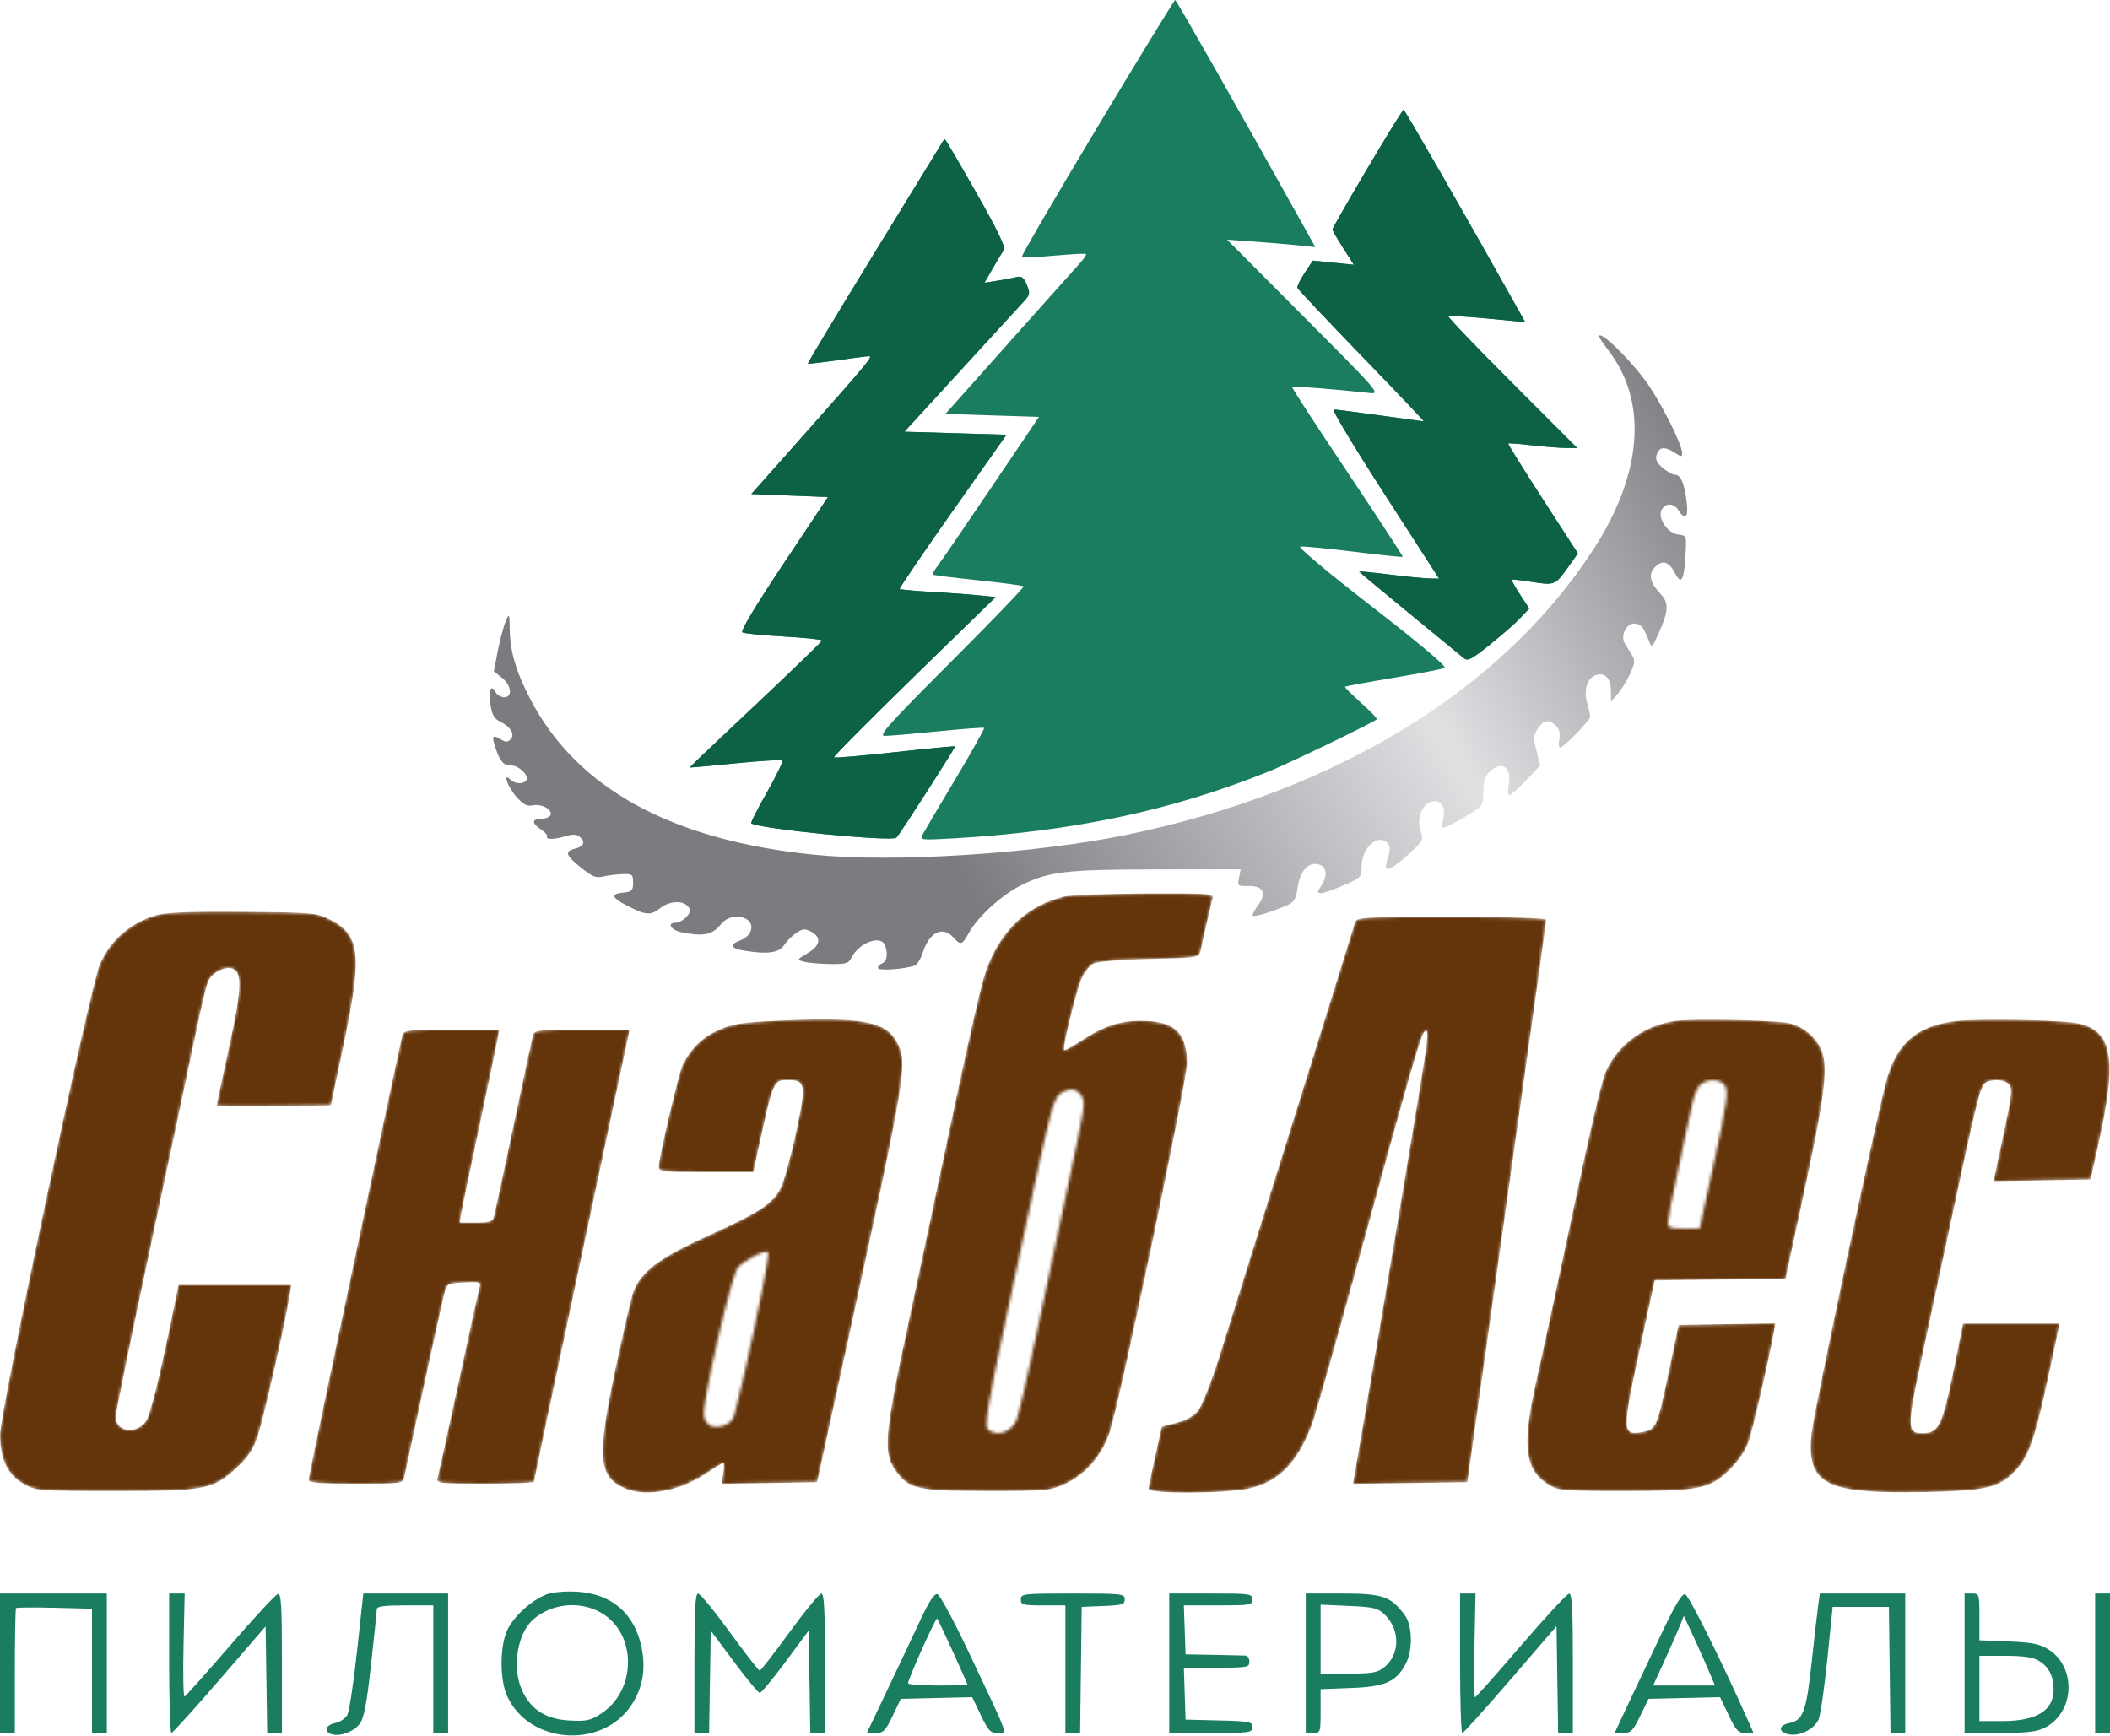 <svg width="711" height="585" viewBox="0 0 711 585" fill="none" xmlns="http://www.w3.org/2000/svg">
<path fill-rule="evenodd" clip-rule="evenodd" d="M538.829 113.372C538.829 113.688 540.311 115.888 542.122 118.261C555.254 135.465 553.441 159.548 537.108 184.852C506.378 232.462 450.161 266.855 379.329 281.379C348.241 287.754 301.089 290.737 274.281 288.025C226.283 283.169 194.339 265.659 178.725 235.647C173.861 226.297 171.889 219.594 171.759 211.964C171.668 206.563 171.643 206.518 170.378 209.464C169.669 211.114 168.487 215.559 167.751 219.342L166.411 226.219L169.12 228.379C172.346 230.952 172.808 234.964 169.879 234.964C168.806 234.964 167.49 234.18 166.954 233.222C165.383 230.415 164.534 232.511 165.266 237.391C165.793 240.905 166.522 242.194 168.544 243.187C172.13 244.948 173.647 247.546 172.032 249.161C171.028 250.165 170.367 250.156 168.707 249.12C165.945 247.395 165.598 247.981 166.97 252.052C168.532 256.69 169.68 257.964 172.296 257.964C174.87 257.964 178.335 261.337 177.368 262.901C176.487 264.326 173.515 264.25 172.029 262.764C169.285 260.02 170.951 265.033 173.898 268.39C176.365 271.2 177.494 271.783 179.648 271.363C182.694 270.769 186.512 273.05 185.423 274.812C185.031 275.446 183.613 275.964 182.27 275.964C179.133 275.964 179.155 277.476 182.32 279.55C183.691 280.448 184.61 281.509 184.364 281.907C183.699 282.983 186.88 282.921 190.618 281.784C193.027 281.051 194.306 281.115 195.401 282.024C197.377 283.664 196.733 285.278 193.829 285.964C190.172 286.827 190.553 288.157 195.631 292.262C199.592 295.463 200.8 295.949 203.329 295.359C204.979 294.974 207.904 294.615 209.829 294.561C213.073 294.471 213.329 294.684 213.329 297.464C213.329 300.118 212.954 300.5 210.079 300.777C205.539 301.215 206.019 302.52 211.796 305.447C217.794 308.487 219.26 308.557 222.556 305.964C225.573 303.591 230.081 303.358 231.845 305.483C232.876 306.726 232.779 307.361 231.312 308.983C230.326 310.072 228.651 310.964 227.591 310.964C224.667 310.964 226.067 313.372 229.411 314.096C236.517 315.634 239.852 315.09 242.482 311.964C244.369 309.722 245.859 308.964 248.383 308.964C254.317 308.964 254.949 314.827 249.248 316.995C245.756 318.322 246.271 319.61 250.579 320.322C258.625 321.652 262.49 321.13 264.228 318.478C265.124 317.111 266.996 315.245 268.388 314.333C270.547 312.919 271.281 312.868 273.374 313.988C276.922 315.887 276.442 318.67 272.129 321.214C268.485 323.365 268.466 323.408 270.879 324.081C272.227 324.457 276.126 324.809 279.544 324.864C285.033 324.952 285.893 324.701 286.911 322.714C289.515 317.628 296.835 314.931 298.222 318.546C299.28 321.302 298.881 324.007 297.329 324.602C296.504 324.919 295.829 325.642 295.829 326.209C295.829 327.236 304.951 326.622 308.196 325.377C309.041 325.053 310.261 323.139 310.907 321.126C313.17 314.072 317.621 311.867 321.329 315.964C323.779 318.671 324.132 318.548 326.618 314.126C329.54 308.927 337.459 301.692 343.677 298.541C353.281 293.674 358.904 292.995 389.704 292.979L418.079 292.964L417.507 295.823C416.961 298.555 417.094 298.678 420.498 298.573C425.643 298.415 426.986 300.908 423.96 305.001C422.691 306.717 421.875 308.343 422.146 308.614C422.658 309.127 429.381 307.043 433.962 304.952C435.974 304.033 436.719 302.823 437.122 299.819C437.897 294.039 440.353 290.774 443.642 291.154C446.964 291.537 447.684 294.73 445.276 298.405C443.798 300.661 443.783 300.964 445.148 300.964C446 300.964 449.427 299.78 452.763 298.333C458.632 295.788 458.829 295.581 458.829 291.968C458.829 285.537 464.594 280.567 467.706 284.316C468.533 285.313 468.535 286.509 467.713 288.867C467.1 290.627 466.861 292.329 467.182 292.651C467.943 293.411 471.399 291.05 476.04 286.6C479.508 283.275 479.68 282.835 478.656 279.897C477.133 275.529 479.705 269.964 483.245 269.964C486.106 269.964 487.241 272.475 486.22 276.543C485.615 278.952 485.765 279.204 487.429 278.58C488.474 278.188 491.692 276.444 494.579 274.704C499.732 271.6 499.829 271.453 499.829 266.792C499.829 263.193 500.36 261.548 502.018 260.003C506.113 256.187 509.504 258.553 508.397 264.453C508.035 266.384 508.134 267.964 508.618 267.964C509.102 267.964 511.636 265.705 514.251 262.944L519.004 257.924L517.748 253.025C516.649 248.736 516.703 247.805 518.184 245.545C520.142 242.557 522.002 242.28 524.35 244.628C525.472 245.75 525.829 247.215 525.446 249.128C525.134 250.688 525.235 251.964 525.67 251.964C526.865 251.964 535.83 242.752 535.823 241.53C535.82 240.944 535.363 238.826 534.807 236.823C533.57 232.372 534.846 228.411 537.82 227.467C540.84 226.508 542.829 228.64 542.83 232.836L542.831 236.464L545.158 233.759C546.438 232.271 548.322 229.196 549.346 226.926C550.946 223.378 551.018 222.495 549.862 220.632C549.122 219.439 548.05 217.71 547.479 216.788C545.888 214.22 548.254 209.739 550.987 210.146C553.119 210.463 553.732 211.232 555.625 215.964C556.606 218.413 556.669 218.369 558.734 213.804C562.297 205.93 562.463 203.244 559.577 200.16C555.879 196.209 555.331 193.462 557.755 191.038C560.261 188.532 562.402 189.238 564.48 193.257C566.552 197.263 567.506 195.544 567.974 186.964C568.328 180.485 568.32 180.463 565.52 180.142C561.929 179.73 558.449 174.542 559.921 171.793C561.212 169.38 564.037 169.465 565.597 171.964C567.917 175.679 569.063 174.305 568.308 168.714C567.477 162.559 566.303 159.964 564.35 159.964C563.575 159.964 561.733 158.925 560.257 157.655C558.229 155.911 557.743 154.811 558.268 153.155C559.094 150.553 560.997 150.373 564.364 152.579C566.522 153.993 566.829 154.006 566.829 152.679C566.829 149.588 558.978 134.249 554.105 127.82C547.992 119.754 538.829 111.088 538.829 113.372Z" fill="url(#paint0_linear_4082_399)"/>
<path fill-rule="evenodd" clip-rule="evenodd" d="M369.654 43.062C355.44 66.752 344.029 86.353 344.296 86.62C344.563 86.887 349.443 86.677 355.141 86.155C360.838 85.632 365.692 85.386 365.927 85.608C366.162 85.829 365.224 87.244 363.842 88.75C362.461 90.257 351.711 102.29 339.954 115.49L318.578 139.49L334.342 139.99L350.105 140.49L333.89 164.49C324.972 177.69 316.842 189.571 315.824 190.893C314.805 192.214 314.126 193.45 314.315 193.638C314.504 193.827 321.362 194.685 329.556 195.546C337.75 196.407 344.669 197.326 344.932 197.588C345.194 197.851 334.183 209.299 320.462 223.028C299.311 244.192 295.911 247.99 298.117 247.99C299.549 247.99 307.594 247.301 315.995 246.458C324.396 245.616 331.437 245.093 331.641 245.297C331.845 245.502 327.467 253.278 321.912 262.579C316.357 271.88 311.367 280.318 310.823 281.33C309.88 283.082 310.369 283.139 321.167 282.525C361.412 280.239 394.751 273.173 427.5 259.989C434.563 257.145 462.798 243.502 463.932 242.385C464.17 242.151 461.787 239.662 458.636 236.854C455.486 234.046 453.056 231.6 453.237 231.42C453.418 231.239 460.751 229.891 469.533 228.425C478.315 226.959 486.074 225.45 486.774 225.071C487.585 224.633 478.693 217.13 462.323 204.441C447.399 192.872 437.26 184.371 438.176 184.195C439.044 184.027 447.099 184.799 456.076 185.908C465.053 187.018 472.523 187.8 472.676 187.647C472.829 187.494 464.416 174.608 453.979 159.011C443.542 143.414 435.152 130.504 435.334 130.322C435.626 130.031 450.359 131.215 461.421 132.419C465.281 132.839 464.942 132.444 439.421 106.81L413.5 80.775L422.5 81.408C427.45 81.756 434.138 82.319 437.362 82.658L443.225 83.274L439.362 76.348C417.663 37.438 396.404 0.008 395.998 1.39296e-06C395.722 -0.006 383.867 19.372 369.654 43.062ZM460.724 56.822C454.276 67.73 449 76.946 449 77.303C449 77.659 450.621 80.485 452.602 83.582L456.204 89.214L449.29 88.519L442.375 87.825L439.627 91.977C438.116 94.261 437.019 96.526 437.19 97.012C437.36 97.497 447.099 107.816 458.831 119.942C470.563 132.069 479.986 141.99 479.77 141.99C479.555 141.99 472.908 141.09 465 139.99C457.092 138.89 450.062 137.99 449.377 137.99C448.692 137.99 456.409 150.815 466.526 166.49L484.92 194.99L481.71 194.942C479.944 194.916 473.887 194.319 468.25 193.615C462.613 192.911 458 192.457 458 192.605C458 192.753 465.538 199.042 474.75 206.58C483.962 214.118 492.233 220.915 493.128 221.683C494.563 222.913 495.633 222.376 502.128 217.168C506.183 213.917 510.803 209.866 512.396 208.166L515.292 205.075L512.196 200.316C510.493 197.698 509.212 195.445 509.349 195.308C509.485 195.172 512.633 195.532 516.343 196.11C523.949 197.294 524.056 197.248 528.648 190.785L531.7 186.49L519.812 168.111C513.274 158.003 508.054 149.605 508.212 149.448C508.37 149.291 511.875 149.555 516 150.033C520.125 150.511 525.296 150.922 527.491 150.946L531.483 150.99L509.537 129.027C497.467 116.948 487.807 106.85 488.069 106.587C488.332 106.325 494.257 106.66 501.237 107.332L513.928 108.555L511.397 104.022C495.979 76.405 473.388 36.996 472.974 36.993C472.684 36.992 467.171 45.914 460.724 56.822ZM317.662 47.74C317.411 48.153 307.024 65.092 294.579 85.382C282.134 105.673 272.075 122.387 272.226 122.523C272.377 122.659 276.775 122.161 282 121.416C287.225 120.67 292.107 120.045 292.849 120.025C294.307 119.987 292.249 122.455 268.699 148.99L253.167 166.49L266.084 166.99L279.002 167.49L264.03 189.949C254.543 204.181 249.466 212.66 250.171 213.095C250.782 213.473 257.069 214.104 264.141 214.498C271.214 214.891 276.99 215.5 276.978 215.852C276.966 216.203 266.909 225.94 254.629 237.49C242.349 249.04 232.346 258.553 232.401 258.63C232.455 258.706 239.373 258.079 247.772 257.235C256.172 256.392 263.303 255.96 263.619 256.275C263.934 256.591 261.617 261.399 258.469 266.959C255.321 272.519 252.915 277.224 253.122 277.414C255.12 279.243 300.685 283.759 302.066 282.266C303.492 280.724 322.087 251.746 321.797 251.517C321.634 251.388 312.5 252.272 301.5 253.482C290.5 254.691 281.275 255.483 281 255.242C280.725 255 292.875 242.744 308 228.006L335.5 201.209L330 200.638C326.975 200.324 319.785 199.797 314.022 199.467C308.259 199.137 303.371 198.694 303.159 198.482C302.947 198.271 310.961 186.486 320.966 172.294L339.158 146.49L321.955 145.99L304.753 145.49L324.004 124.49C334.592 112.94 344.159 102.495 345.265 101.279C347.055 99.31 347.134 98.728 345.987 95.959C344.982 93.532 344.238 92.964 342.599 93.372C341.445 93.659 338.529 94.208 336.121 94.591L331.742 95.287L334.543 90.388C336.084 87.694 337.769 84.931 338.288 84.249C338.941 83.389 336.085 77.468 329.005 64.999C323.381 55.094 318.63 46.99 318.449 46.99C318.267 46.99 317.913 47.327 317.662 47.74Z" fill="#1A7D60"/>
<path fill-rule="evenodd" clip-rule="evenodd" d="M460.724 56.822C454.276 67.73 449 76.946 449 77.303C449 77.659 450.621 80.485 452.602 83.582L456.204 89.214L449.29 88.519L442.375 87.825L439.627 91.977C438.116 94.261 437.019 96.526 437.19 97.012C437.36 97.497 447.099 107.816 458.831 119.942C470.563 132.069 479.986 141.99 479.77 141.99C479.555 141.99 472.908 141.09 465 139.99C457.092 138.89 450.062 137.99 449.377 137.99C448.692 137.99 456.409 150.815 466.526 166.49L484.92 194.99L481.71 194.942C479.944 194.916 473.887 194.319 468.25 193.615C462.613 192.911 458 192.457 458 192.605C458 192.753 465.538 199.042 474.75 206.58C483.962 214.118 492.233 220.915 493.128 221.683C494.563 222.913 495.633 222.376 502.128 217.168C506.183 213.917 510.803 209.866 512.396 208.166L515.292 205.075L512.196 200.316C510.493 197.698 509.212 195.445 509.349 195.308C509.485 195.172 512.633 195.532 516.343 196.11C523.949 197.294 524.056 197.248 528.648 190.785L531.7 186.49L519.812 168.111C513.274 158.003 508.054 149.605 508.212 149.448C508.37 149.291 511.875 149.555 516 150.033C520.125 150.511 525.296 150.922 527.491 150.946L531.483 150.99L509.537 129.027C497.467 116.948 487.807 106.85 488.069 106.587C488.332 106.325 494.257 106.66 501.237 107.332L513.928 108.555L511.397 104.022C495.979 76.405 473.388 36.996 472.974 36.993C472.684 36.992 467.171 45.914 460.724 56.822ZM317.662 47.74C317.411 48.153 307.024 65.092 294.579 85.382C282.134 105.673 272.075 122.387 272.226 122.523C272.377 122.659 276.775 122.161 282 121.416C287.225 120.67 292.107 120.045 292.849 120.025C294.307 119.987 292.249 122.455 268.699 148.99L253.167 166.49L266.084 166.99L279.002 167.49L264.03 189.949C254.543 204.181 249.466 212.66 250.171 213.095C250.782 213.473 257.069 214.104 264.141 214.498C271.214 214.891 276.99 215.5 276.978 215.852C276.966 216.203 266.909 225.94 254.629 237.49C242.349 249.04 232.346 258.553 232.401 258.63C232.455 258.706 239.373 258.079 247.772 257.235C256.172 256.392 263.303 255.96 263.619 256.275C263.934 256.591 261.617 261.399 258.469 266.959C255.321 272.519 252.915 277.224 253.122 277.414C255.12 279.243 300.685 283.759 302.066 282.266C303.492 280.724 322.087 251.746 321.797 251.517C321.634 251.388 312.5 252.272 301.5 253.482C290.5 254.691 281.275 255.483 281 255.242C280.725 255 292.875 242.744 308 228.006L335.5 201.209L330 200.638C326.975 200.324 319.785 199.797 314.022 199.467C308.259 199.137 303.371 198.694 303.159 198.482C302.947 198.271 310.961 186.486 320.966 172.294L339.158 146.49L321.955 145.99L304.753 145.49L324.004 124.49C334.592 112.94 344.159 102.495 345.265 101.279C347.055 99.31 347.134 98.728 345.987 95.959C344.982 93.532 344.238 92.964 342.599 93.372C341.445 93.659 338.529 94.208 336.121 94.591L331.742 95.287L334.543 90.388C336.084 87.694 337.769 84.931 338.288 84.249C338.941 83.389 336.085 77.468 329.005 64.999C323.381 55.094 318.63 46.99 318.449 46.99C318.267 46.99 317.913 47.327 317.662 47.74Z" fill="#0D6147"/>
<path fill-rule="evenodd" clip-rule="evenodd" d="M184.137 537.298C179.092 539.216 172.996 544.788 170.903 549.396C168.394 554.922 168.385 566.04 170.886 571.546C178.224 587.701 202.74 589.551 212.693 574.699C216.567 568.919 217.713 562.439 216.168 555.063C213.761 543.571 206.008 536.98 194.175 536.366C190.311 536.166 186.084 536.558 184.137 537.298ZM0 560.49V583.99H2.5H5V563.157C5 551.698 5.186 542.136 5.413 541.907C5.64 541.678 11.49 541.628 18.413 541.797L31 542.104V563.047V583.99H33.5H36V560.49V536.99H18H0V560.49ZM57 560.49C57 573.415 57.338 583.99 57.75 583.989C58.162 583.989 65.475 575.904 74 566.022L89.5 548.057L89.773 566.023L90.045 583.99H92.523H95V560.417C95 540.871 94.764 536.899 93.618 537.167C92.858 537.345 85.634 545.14 77.565 554.49C69.495 563.84 62.571 571.605 62.178 571.746C61.785 571.887 61.635 564.124 61.845 554.496L62.227 536.99H59.613H57V560.49ZM120.316 556.361C119.157 567.016 117.687 576.707 117.05 577.897C116.413 579.088 114.566 580.327 112.946 580.651C109.706 581.299 108.993 583.538 111.75 584.407C114.582 585.299 119.221 583.574 121.232 580.881C122.657 578.972 123.557 574.246 125.028 560.935C126.089 551.34 126.966 542.928 126.978 542.24C126.994 541.329 129.578 540.99 136.5 540.99H146V562.49V583.99H148.5H151V560.49V536.99H136.712H122.425L120.316 556.361ZM234 560.49V583.99H236.476H238.953L239.226 566.74L239.5 549.49L247.32 559.99C251.621 565.765 255.542 570.49 256.034 570.49C256.526 570.49 260.432 565.765 264.714 559.99L272.5 549.49L272.774 566.74L273.047 583.99H275.524H278V560.49C278 542.338 277.716 536.998 276.75 537.026C276.063 537.045 271.249 542.895 266.053 550.026C260.858 557.156 256.326 562.99 255.982 562.99C255.639 562.99 251.114 557.153 245.929 550.019C240.743 542.885 235.938 537.035 235.25 537.019C234.285 536.997 234 542.341 234 560.49ZM310.238 545.698C307.988 550.534 302.987 561.128 299.125 569.24L292.104 583.99H295.069C297.693 583.99 298.352 583.328 300.789 578.24L303.544 572.49L315.574 572.211L327.604 571.932L330.486 577.961C332.992 583.205 333.731 583.99 336.159 583.99C339.549 583.99 340.315 586.185 327.257 558.49C321.528 546.34 316.717 537.367 315.842 537.198C314.806 536.999 313.039 539.679 310.238 545.698ZM344 538.99C344 540.812 344.667 540.99 351.5 540.99H359V562.49V583.99H361.48H363.96L364.23 562.74L364.5 541.49L371.75 541.196C378.179 540.936 379 540.681 379 538.946C379 537.079 378.203 536.99 361.5 536.99C344.667 536.99 344 537.066 344 538.99ZM394 560.49V583.99H408C421.256 583.99 422 583.885 422 582.023C422 580.2 421.175 580.035 410.75 579.773L399.5 579.49L399.211 570.74L398.922 561.99H409.961C420.333 561.99 421 561.869 421 559.99C421 558.89 420.438 557.954 419.75 557.911C419.063 557.868 414.225 557.755 409 557.661L399.5 557.49L399.21 549.24L398.919 540.99H410.46C421.333 540.99 422 540.874 422 538.99C422 537.085 421.333 536.99 408 536.99H394V560.49ZM440 560.49V583.99H442.5C444.941 583.99 445 583.816 445 576.603V569.217L455.268 568.837C466.747 568.412 470.49 566.752 473.703 560.661C476.116 556.088 475.947 547.741 473.372 544.265C468.708 537.969 465.879 536.99 452.352 536.99H440V560.49ZM492 560.49C492 573.415 492.338 583.99 492.751 583.99C493.164 583.99 500.477 575.889 509.001 565.987L524.5 547.984L524.773 565.987L525.045 583.99H527.523H530V560.49C530 542.331 529.716 537.001 528.75 537.039C528.063 537.066 520.757 544.941 512.516 554.539C504.275 564.137 497.3 571.99 497.016 571.99C496.732 571.991 496.657 564.116 496.849 554.49L497.198 536.99H494.599H492V560.49ZM560.73 548.701C557.633 555.185 552.619 565.778 549.587 572.24L544.075 583.99H547.001C549.572 583.99 550.263 583.294 552.713 578.24L555.5 572.49L567.552 572.211L579.604 571.932L582.486 577.961C584.981 583.181 585.738 583.99 588.128 583.99H590.888L589.002 579.74C580.287 560.096 569 537.437 567.813 537.201C566.836 537.007 564.518 540.77 560.73 548.701ZM612.641 541.24C612.318 543.577 611.324 552.24 610.432 560.49C608.67 576.772 607.575 579.725 602.955 580.649C599.353 581.369 599.084 583.543 602.492 584.399C606.153 585.317 611.454 582.733 612.821 579.363C613.463 577.783 614.788 568.615 615.766 558.99L617.546 541.49H627.023H636.5L636.77 562.74L637.04 583.99H639.52H642V560.49V536.99H627.614H613.227L612.641 541.24ZM662 560.49V583.99L673.75 583.988C682.941 583.987 686.258 583.606 688.98 582.238C699.144 577.132 699.832 561.757 690.163 555.782C687.224 553.965 684.694 553.468 676.77 553.15L667 552.757V544.874C667 537.131 666.955 536.99 664.5 536.99H662V560.49ZM706 560.49V583.99H708.5H711V560.49V536.99H708.5H706V560.49ZM202.664 543.533C214.603 550.53 214.6 569.542 202.658 577.398C198.983 579.815 197.733 580.092 191.89 579.786C183.96 579.371 178.877 576.132 175.913 569.606C172.485 562.057 174.274 550.547 179.611 545.809C185.844 540.276 195.483 539.325 202.664 543.533ZM466.438 543.932C471.916 549.078 471.848 557.605 466.293 561.974C464.138 563.669 462.24 563.99 454.365 563.99H445V552.371V540.751L454.467 541.165C462.709 541.526 464.258 541.884 466.438 543.932ZM321.102 556.614C323.796 562.528 326 567.507 326 567.678C326 567.85 321.5 567.99 316 567.99C310.5 567.99 305.995 567.653 305.99 567.24C305.971 565.873 315.339 544.996 315.775 545.432C316.011 545.668 318.408 550.699 321.102 556.614ZM575.887 563.24L577.889 567.99H567.47H557.05L560.608 560.24C562.565 555.977 564.894 550.7 565.783 548.511L567.4 544.533L570.643 551.511C572.426 555.35 574.786 560.628 575.887 563.24ZM687.01 559.655C690.334 561.618 692 564.844 692 569.315C692 576.507 686.301 579.99 674.532 579.99H667V568.99V557.99H675.596C681.82 557.99 684.969 558.449 687.01 559.655Z" fill="#1A7D60"/>
<mask id="mask0_4082_399" style="mask-type:alpha" maskUnits="userSpaceOnUse" x="0" y="0" width="711" height="585">
<path fill-rule="evenodd" clip-rule="evenodd" d="M369.654 43.062C355.44 66.752 344.029 86.353 344.296 86.62C344.563 86.887 349.443 86.677 355.141 86.155C360.838 85.632 365.692 85.386 365.927 85.608C366.162 85.829 365.224 87.244 363.842 88.75C362.461 90.257 351.711 102.29 339.954 115.49L318.578 139.49L334.342 139.99L350.105 140.49L333.89 164.49C324.972 177.69 316.842 189.571 315.824 190.893C314.805 192.214 314.126 193.45 314.315 193.638C314.504 193.827 321.362 194.685 329.556 195.546C337.75 196.407 344.669 197.326 344.932 197.588C345.194 197.851 334.183 209.299 320.462 223.028C299.311 244.192 295.911 247.99 298.117 247.99C299.549 247.99 307.594 247.301 315.995 246.458C324.396 245.616 331.437 245.093 331.641 245.297C331.845 245.502 327.467 253.278 321.912 262.579C316.357 271.88 311.367 280.318 310.823 281.33C309.88 283.082 310.369 283.139 321.167 282.525C361.412 280.239 394.751 273.173 427.5 259.989C434.563 257.145 462.798 243.502 463.932 242.385C464.17 242.151 461.787 239.662 458.636 236.854C455.486 234.046 453.056 231.6 453.237 231.42C453.418 231.239 460.751 229.891 469.533 228.425C478.315 226.959 486.074 225.45 486.774 225.071C487.585 224.633 478.693 217.13 462.323 204.441C447.399 192.872 437.26 184.371 438.176 184.195C439.044 184.027 447.099 184.799 456.076 185.908C465.053 187.018 472.523 187.8 472.676 187.647C472.829 187.494 464.416 174.608 453.979 159.011C443.542 143.414 435.152 130.504 435.334 130.322C435.626 130.031 450.359 131.215 461.421 132.419C465.281 132.839 464.942 132.444 439.421 106.81L413.5 80.775L422.5 81.408C427.45 81.756 434.138 82.319 437.362 82.658L443.225 83.274L439.362 76.348C417.663 37.438 396.404 0.008 395.998 1.39296e-06C395.722 -0.006 383.867 19.372 369.654 43.062ZM460.724 56.822C454.276 67.73 449 76.946 449 77.303C449 77.659 450.621 80.485 452.602 83.582L456.204 89.214L449.29 88.519L442.375 87.825L439.627 91.977C438.116 94.261 437.019 96.526 437.19 97.012C437.36 97.497 447.099 107.816 458.831 119.942C470.563 132.069 479.986 141.99 479.77 141.99C479.555 141.99 472.908 141.09 465 139.99C457.092 138.89 450.062 137.99 449.377 137.99C448.692 137.99 456.409 150.815 466.526 166.49L484.92 194.99L481.71 194.942C479.944 194.916 473.887 194.319 468.25 193.615C462.613 192.911 458 192.457 458 192.605C458 192.753 465.538 199.042 474.75 206.58C483.962 214.118 492.233 220.915 493.128 221.683C494.563 222.913 495.633 222.376 502.128 217.168C506.183 213.917 510.803 209.866 512.396 208.166L515.292 205.075L512.196 200.316C510.493 197.698 509.212 195.445 509.349 195.308C509.485 195.172 512.633 195.532 516.343 196.11C523.949 197.294 524.056 197.248 528.648 190.785L531.7 186.49L519.812 168.111C513.274 158.003 508.054 149.605 508.212 149.448C508.37 149.291 511.875 149.555 516 150.033C520.125 150.511 525.296 150.922 527.491 150.946L531.483 150.99L509.537 129.027C497.467 116.948 487.807 106.85 488.069 106.587C488.332 106.325 494.257 106.66 501.237 107.332L513.928 108.555L511.397 104.022C495.979 76.405 473.388 36.996 472.974 36.993C472.684 36.992 467.171 45.914 460.724 56.822ZM317.662 47.74C317.411 48.153 307.024 65.092 294.579 85.382C282.134 105.673 272.075 122.387 272.226 122.523C272.377 122.659 276.775 122.161 282 121.416C287.225 120.67 292.107 120.045 292.849 120.025C294.307 119.987 292.249 122.455 268.699 148.99L253.167 166.49L266.084 166.99L279.002 167.49L264.03 189.949C254.543 204.181 249.466 212.66 250.171 213.095C250.782 213.473 257.069 214.104 264.141 214.498C271.214 214.891 276.99 215.5 276.978 215.852C276.966 216.203 266.909 225.94 254.629 237.49C242.349 249.04 232.346 258.553 232.401 258.63C232.455 258.706 239.373 258.079 247.772 257.235C256.172 256.392 263.303 255.96 263.619 256.275C263.934 256.591 261.617 261.399 258.469 266.959C255.321 272.519 252.915 277.224 253.122 277.414C255.12 279.243 300.685 283.759 302.066 282.266C303.492 280.724 322.087 251.746 321.797 251.517C321.634 251.388 312.5 252.272 301.5 253.482C290.5 254.691 281.275 255.483 281 255.242C280.725 255 292.875 242.744 308 228.006L335.5 201.209L330 200.638C326.975 200.324 319.785 199.797 314.022 199.467C308.259 199.137 303.371 198.694 303.159 198.482C302.947 198.271 310.961 186.486 320.966 172.294L339.158 146.49L321.955 145.99L304.753 145.49L324.004 124.49C334.592 112.94 344.159 102.495 345.265 101.279C347.055 99.31 347.134 98.728 345.987 95.959C344.982 93.532 344.238 92.964 342.599 93.372C341.445 93.659 338.529 94.208 336.121 94.591L331.742 95.287L334.543 90.388C336.084 87.694 337.769 84.931 338.288 84.249C338.941 83.389 336.085 77.468 329.005 64.999C323.381 55.094 318.63 46.99 318.449 46.99C318.267 46.99 317.913 47.327 317.662 47.74ZM358.746 302.076C345.389 305.224 335.973 314.679 331.512 329.423C330.17 333.86 325.704 353.465 321.588 372.99C317.471 392.515 310.669 424.465 306.472 443.99C297.764 484.499 297.336 489.809 302.264 496.269C306.508 501.833 309.756 502.49 333 502.487C352.459 502.484 353.769 502.363 358.788 500.098C365.74 496.96 371.322 490.536 373.945 482.654C377.345 472.438 400 364.362 400 358.36C400 347.975 395.72 343.99 384.57 343.99C377.157 343.99 371.929 345.733 364.208 350.781C361.298 352.683 358.765 354.071 358.581 353.865C357.941 353.15 362.873 333.061 364.562 329.5C365.496 327.531 367.215 325.395 368.38 324.751C369.663 324.044 377.12 323.419 387.26 323.17C403.388 322.774 404.038 322.678 404.511 320.624C404.781 319.45 405.697 315.34 406.547 311.49C407.398 307.64 408.328 303.702 408.614 302.74C409.1 301.107 407.582 300.997 385.817 301.09C372.993 301.146 360.811 301.589 358.746 302.076ZM52.803 308.358C44.126 310.752 37.003 316.952 33.616 325.059C30.132 333.396 -0.007 475.521 0.022 483.474C0.053 491.899 2.657 497.236 8.175 500.181C12.38 502.426 13.235 502.49 39 502.49C69.439 502.49 71.864 502.004 80.17 494.235C83.75 490.885 85.39 488.321 86.938 483.652C88.868 477.827 96.008 446.425 97.49 437.24L98.176 432.99H79.159H60.142L58.976 438.74C53.917 463.692 50.701 476.841 49.13 478.99C45.79 483.558 39 482.492 39 477.4C39 476.11 44.648 448.602 51.552 416.272C58.456 383.942 65.207 352.09 66.556 345.49C67.904 338.89 69.494 332.291 70.09 330.826C71.408 327.58 76.483 325.178 78.868 326.671C81.654 328.415 81.26 334.247 77.058 353.467C74.826 363.675 73 372.253 73 372.53C73 372.807 81.662 372.911 92.25 372.762L111.5 372.49L115.718 352.49C122.147 322.012 121.446 315.067 111.432 309.99C106.612 307.547 105.944 307.485 82 307.276C64.43 307.122 56.171 307.428 52.803 308.358ZM456.637 310.74C455.897 313.34 416.631 439.004 410.939 456.99C408.241 465.515 404.997 473.773 403.731 475.34C402.214 477.218 399.736 478.62 396.464 479.451L391.5 480.711L389.277 490.6C388.054 496.04 387.042 501.053 387.027 501.74C386.99 503.459 412.36 503.397 420.659 501.657C430.754 499.541 437.22 493.018 442.088 480.039C443.233 476.987 449.78 454.015 456.638 428.99C475.844 358.903 478.737 348.847 480.044 347.625C480.99 346.74 481.126 347.811 480.66 352.49C480.214 356.968 465.577 444.256 456.469 496.762L455.901 500.034L475.181 499.762L494.462 499.49L498.683 469.49C508.226 401.668 515.313 351.306 518.073 331.694C519.683 320.257 521 310.469 521 309.944C521 309.358 508.672 308.99 489.067 308.99C459.512 308.99 457.098 309.12 456.637 310.74ZM262 343.958C249.498 344.561 246.727 345.008 241.89 347.206C236.601 349.61 232.965 353.169 230.074 358.77C228.758 361.321 222 390.004 222 393.042C222 394.891 222.809 394.99 237.932 394.99H253.864L255.545 387.24C260.543 364.202 260.633 363.99 265.413 363.99C271.51 363.99 271.738 365.412 268.24 381.63C266.521 389.601 264.202 398.006 263.087 400.307C260.597 405.444 255.734 408.678 239.5 415.991C221.693 424.012 215.53 428.736 213.113 436.215C212.531 438.016 209.984 449.165 207.453 460.99C200.994 491.17 201.522 497.736 210.718 501.628C217.765 504.611 229.117 502.468 238.024 496.474C240.871 494.558 243.44 492.99 243.731 492.99C244.023 492.99 244.004 494.576 243.69 496.514L243.118 500.039L259.236 499.764L275.354 499.49L284.626 456.99C305.655 360.593 306.041 358.264 302.158 351.025C298.453 344.115 289.918 342.614 262 343.958ZM564.863 343.987C554.143 345.347 545.12 351.909 540.963 361.368C539.966 363.635 536.614 377.415 533.513 391.99C526.441 425.228 520.637 452.133 517.334 466.99C512.776 487.49 513.928 495.692 522.035 500.455C525.23 502.331 527.177 502.49 547 502.49C572.862 502.49 576.313 501.772 583.103 494.983C586.057 492.029 588.301 488.599 589.353 485.432C590.818 481.022 596.173 457.754 597.689 449.215L598.27 445.939L581.941 446.215L565.613 446.49L562.388 461.914C558.431 480.834 558.062 481.7 553.611 482.535C546.524 483.865 546.491 482.647 552.819 453.49L557.594 431.49L579.626 431.221L601.658 430.953L607.95 401.721C614.668 370.515 615.973 360.468 614.062 354.677C612.391 349.613 607.069 345.245 601.792 344.604C593.947 343.652 570.583 343.262 564.863 343.987ZM659.981 343.996C646.767 345.257 639.614 350.914 635.963 362.99C633.055 372.611 611.191 475.409 610.417 483.1C608.69 500.271 614.879 503.469 648.579 502.817C669.458 502.413 673.79 501.365 679.348 495.37C684.331 489.997 686.133 484.024 693.57 448.24L694.038 445.99H677.756H661.475L658.598 460.24C654.508 480.5 653.346 482.943 647.785 482.975C642.605 483.004 642.574 480.878 647.429 458.273C649.884 446.842 655.075 422.64 658.966 404.49C666.867 367.629 667.459 365.412 669.63 364.578C672.38 363.523 675.728 363.957 677.041 365.54C678.102 366.818 677.835 369.402 675.514 380.29C673.966 387.55 672.488 394.514 672.228 395.765L671.757 398.041L688.112 397.765L704.466 397.49L707.238 384.99C713.856 355.139 711.713 345.976 697.767 344.507C689.115 343.595 667.278 343.3 659.981 343.996ZM135.62 348.74C135.337 349.702 132.349 363.54 128.981 379.49C125.613 395.44 118.614 428.509 113.428 452.978C108.243 477.446 104 498.034 104 498.728C104 499.691 107.761 499.99 119.883 499.99C135.547 499.99 135.773 499.959 136.246 497.74C140.82 476.236 149.213 437.768 149.827 435.49C150.593 432.648 150.94 432.474 156.402 432.188C161.569 431.917 162.11 432.072 161.607 433.688C161.298 434.679 158.093 449.215 154.483 465.99C150.874 482.765 147.683 497.278 147.393 498.24C146.905 499.857 148.12 499.99 163.433 499.99C172.545 499.99 180 499.684 180 499.309C180 498.635 182.874 485.003 201.466 397.49C206.724 372.74 211.281 351.252 211.592 349.74L212.159 346.99H196.147C181.76 346.99 180.082 347.168 179.619 348.74C179.335 349.702 176.353 363.54 172.991 379.49C169.63 395.44 166.651 409.278 166.372 410.24C165.969 411.632 164.745 411.99 160.387 411.99H154.909L155.567 408.24C155.928 406.178 158.624 393.24 161.557 379.49C164.49 365.74 167.19 352.803 167.556 350.74L168.223 346.99H152.179C137.762 346.99 136.083 347.167 135.62 348.74ZM581.012 365.504C582.623 367.445 582.117 371.051 576.876 394.966L572.706 413.99H567.353C562.72 413.99 562 413.729 562 412.048C562 410.979 563.601 402.767 565.558 393.798C567.514 384.828 569.543 375.271 570.066 372.56C570.589 369.848 571.758 366.81 572.663 365.81C574.663 363.599 579.29 363.43 581.012 365.504ZM364.43 369.242C365.77 371.289 365.462 373.555 361.056 393.992C358.388 406.366 353.435 429.765 350.05 445.99C346.664 462.215 343.256 476.941 342.476 478.714C341.029 482.002 337.439 483.756 334.48 482.621C330.929 481.258 330.422 484.275 348.009 402.057C353.73 375.315 355.068 370.353 356.977 368.807C359.995 366.364 362.645 366.518 364.43 369.242ZM257.141 433.239C253.434 452.211 248.014 476.096 246.973 478.04C245.718 480.386 241.276 481.651 239.095 480.285C238.218 479.735 237.357 478.326 237.182 477.152C236.56 472.974 246.07 431.146 248.498 427.385C250.04 424.994 258.329 420.726 258.826 422.067C259.005 422.55 258.247 427.578 257.141 433.239ZM184.137 537.298C179.092 539.216 172.996 544.788 170.903 549.396C168.394 554.922 168.385 566.04 170.886 571.546C178.224 587.701 202.74 589.551 212.693 574.699C216.567 568.919 217.713 562.439 216.168 555.063C213.761 543.571 206.008 536.98 194.175 536.366C190.311 536.166 186.084 536.558 184.137 537.298ZM0 560.49V583.99H2.5H5V563.157C5 551.698 5.186 542.136 5.413 541.907C5.64 541.678 11.49 541.628 18.413 541.797L31 542.104V563.047V583.99H33.5H36V560.49V536.99H18H0V560.49ZM57 560.49C57 573.415 57.338 583.99 57.75 583.989C58.162 583.989 65.475 575.904 74 566.022L89.5 548.057L89.773 566.023L90.045 583.99H92.523H95V560.417C95 540.871 94.764 536.899 93.618 537.167C92.858 537.345 85.634 545.14 77.565 554.49C69.495 563.84 62.571 571.605 62.178 571.746C61.785 571.887 61.635 564.124 61.845 554.496L62.227 536.99H59.613H57V560.49ZM120.316 556.361C119.157 567.016 117.687 576.707 117.05 577.897C116.413 579.088 114.566 580.327 112.946 580.651C109.706 581.299 108.993 583.538 111.75 584.407C114.582 585.299 119.221 583.574 121.232 580.881C122.657 578.972 123.557 574.246 125.028 560.935C126.089 551.34 126.966 542.928 126.978 542.24C126.994 541.329 129.578 540.99 136.5 540.99H146V562.49V583.99H148.5H151V560.49V536.99H136.712H122.425L120.316 556.361ZM234 560.49V583.99H236.476H238.953L239.226 566.74L239.5 549.49L247.32 559.99C251.621 565.765 255.542 570.49 256.034 570.49C256.526 570.49 260.432 565.765 264.714 559.99L272.5 549.49L272.774 566.74L273.047 583.99H275.524H278V560.49C278 542.338 277.716 536.998 276.75 537.026C276.063 537.045 271.249 542.895 266.053 550.026C260.858 557.156 256.326 562.99 255.982 562.99C255.639 562.99 251.114 557.153 245.929 550.019C240.743 542.885 235.938 537.035 235.25 537.019C234.285 536.997 234 542.341 234 560.49ZM310.238 545.698C307.988 550.534 302.987 561.128 299.125 569.24L292.104 583.99H295.069C297.693 583.99 298.352 583.328 300.789 578.24L303.544 572.49L315.574 572.211L327.604 571.932L330.486 577.961C332.992 583.205 333.731 583.99 336.159 583.99C339.549 583.99 340.315 586.185 327.257 558.49C321.528 546.34 316.717 537.367 315.842 537.198C314.806 536.999 313.039 539.679 310.238 545.698ZM344 538.99C344 540.812 344.667 540.99 351.5 540.99H359V562.49V583.99H361.48H363.96L364.23 562.74L364.5 541.49L371.75 541.196C378.179 540.936 379 540.681 379 538.946C379 537.079 378.203 536.99 361.5 536.99C344.667 536.99 344 537.066 344 538.99ZM394 560.49V583.99H408C421.256 583.99 422 583.885 422 582.023C422 580.2 421.175 580.035 410.75 579.773L399.5 579.49L399.211 570.74L398.922 561.99H409.961C420.333 561.99 421 561.869 421 559.99C421 558.89 420.438 557.954 419.75 557.911C419.063 557.868 414.225 557.755 409 557.661L399.5 557.49L399.21 549.24L398.919 540.99H410.46C421.333 540.99 422 540.874 422 538.99C422 537.085 421.333 536.99 408 536.99H394V560.49ZM440 560.49V583.99H442.5C444.941 583.99 445 583.816 445 576.603V569.217L455.268 568.837C466.747 568.412 470.49 566.752 473.703 560.661C476.116 556.088 475.947 547.741 473.372 544.265C468.708 537.969 465.879 536.99 452.352 536.99H440V560.49ZM492 560.49C492 573.415 492.338 583.99 492.751 583.99C493.164 583.99 500.477 575.889 509.001 565.987L524.5 547.984L524.773 565.987L525.045 583.99H527.523H530V560.49C530 542.331 529.716 537.001 528.75 537.039C528.063 537.066 520.757 544.941 512.516 554.539C504.275 564.137 497.3 571.99 497.016 571.99C496.732 571.991 496.657 564.116 496.849 554.49L497.198 536.99H494.599H492V560.49ZM560.73 548.701C557.633 555.185 552.619 565.778 549.587 572.24L544.075 583.99H547.001C549.572 583.99 550.263 583.294 552.713 578.24L555.5 572.49L567.552 572.211L579.604 571.932L582.486 577.961C584.981 583.181 585.738 583.99 588.128 583.99H590.888L589.002 579.74C580.287 560.096 569 537.437 567.813 537.201C566.836 537.007 564.518 540.77 560.73 548.701ZM612.641 541.24C612.318 543.577 611.324 552.24 610.432 560.49C608.67 576.772 607.575 579.725 602.955 580.649C599.353 581.369 599.084 583.543 602.492 584.399C606.153 585.317 611.454 582.733 612.821 579.363C613.463 577.783 614.788 568.615 615.766 558.99L617.546 541.49H627.023H636.5L636.77 562.74L637.04 583.99H639.52H642V560.49V536.99H627.614H613.227L612.641 541.24ZM662 560.49V583.99L673.75 583.988C682.941 583.987 686.258 583.606 688.98 582.238C699.144 577.132 699.832 561.757 690.163 555.782C687.224 553.965 684.694 553.468 676.77 553.15L667 552.757V544.874C667 537.131 666.955 536.99 664.5 536.99H662V560.49ZM706 560.49V583.99H708.5H711V560.49V536.99H708.5H706V560.49ZM202.664 543.533C214.603 550.53 214.6 569.542 202.658 577.398C198.983 579.815 197.733 580.092 191.89 579.786C183.96 579.371 178.877 576.132 175.913 569.606C172.485 562.057 174.274 550.547 179.611 545.809C185.844 540.276 195.483 539.325 202.664 543.533ZM466.438 543.932C471.916 549.078 471.848 557.605 466.293 561.974C464.138 563.669 462.24 563.99 454.365 563.99H445V552.371V540.751L454.467 541.165C462.709 541.526 464.258 541.884 466.438 543.932ZM321.102 556.614C323.796 562.528 326 567.507 326 567.678C326 567.85 321.5 567.99 316 567.99C310.5 567.99 305.995 567.653 305.99 567.24C305.971 565.873 315.339 544.996 315.775 545.432C316.011 545.668 318.408 550.699 321.102 556.614ZM575.887 563.24L577.889 567.99H567.47H557.05L560.608 560.24C562.565 555.977 564.894 550.7 565.783 548.511L567.4 544.533L570.643 551.511C572.426 555.35 574.786 560.628 575.887 563.24ZM687.01 559.655C690.334 561.618 692 564.844 692 569.315C692 576.507 686.301 579.99 674.532 579.99H667V568.99V557.99H675.596C681.82 557.99 684.969 558.449 687.01 559.655Z" fill="black"/>
</mask>
<g mask="url(#mask0_4082_399)">
<path d="M331.512 329.423C335.973 314.679 345.389 305.224 358.746 302.076C360.811 301.589 372.993 301.146 385.817 301.09C407.582 300.997 409.1 301.107 408.614 302.74C408.328 303.702 407.398 307.64 406.547 311.49C405.697 315.34 404.781 319.45 404.511 320.624C404.038 322.678 403.388 322.774 387.26 323.17C377.12 323.419 369.663 324.044 368.38 324.751C367.215 325.395 365.496 327.531 364.562 329.5C362.873 333.061 357.941 353.15 358.581 353.865C358.765 354.071 361.298 352.683 364.208 350.781C371.929 345.733 377.157 343.99 384.57 343.99C395.72 343.99 400 347.975 400 358.36C400 364.362 377.345 472.438 373.945 482.654C371.322 490.536 365.74 496.96 358.788 500.098C353.769 502.363 352.459 502.484 333 502.487C309.756 502.49 306.508 501.833 302.264 496.269C297.336 489.809 297.764 484.499 306.472 443.99C310.669 424.465 317.471 392.515 321.588 372.99C325.704 353.465 330.17 333.86 331.512 329.423Z" fill="#64350B"/>
<path d="M33.616 325.059C37.003 316.952 44.126 310.752 52.803 308.358C56.171 307.428 64.43 307.122 82 307.276C105.944 307.485 106.612 307.547 111.432 309.99C121.446 315.067 122.147 322.012 115.718 352.49L111.5 372.49L92.25 372.762C81.662 372.911 73 372.807 73 372.53C73 372.253 74.826 363.675 77.058 353.467C81.26 334.247 81.654 328.415 78.868 326.671C76.483 325.178 71.408 327.58 70.09 330.826C69.494 332.291 67.904 338.89 66.556 345.49C65.207 352.09 58.456 383.942 51.552 416.272C44.648 448.602 39 476.11 39 477.4C39 482.492 45.79 483.558 49.13 478.99C50.701 476.841 53.917 463.692 58.976 438.74L60.142 432.99H79.159H98.176L97.49 437.24C96.008 446.425 88.868 477.827 86.938 483.652C85.39 488.321 83.75 490.885 80.17 494.235C71.864 502.004 69.439 502.49 39 502.49C13.235 502.49 12.38 502.426 8.175 500.181C2.657 497.236 0.053 491.899 0.022 483.474C-0.007 475.521 30.132 333.396 33.616 325.059Z" fill="#64350B"/>
<path d="M410.939 456.99C416.631 439.004 455.897 313.34 456.637 310.74C457.098 309.12 459.512 308.99 489.067 308.99C508.672 308.99 521 309.358 521 309.944C521 310.469 519.683 320.257 518.073 331.694C515.313 351.306 508.226 401.668 498.683 469.49L494.462 499.49L475.181 499.762L455.901 500.034L456.469 496.762C465.577 444.256 480.214 356.968 480.66 352.49C481.126 347.811 480.99 346.74 480.044 347.625C478.737 348.847 475.844 358.903 456.638 428.99C449.78 454.015 443.233 476.987 442.088 480.039C437.22 493.018 430.754 499.541 420.659 501.657C412.36 503.397 386.99 503.459 387.027 501.74C387.042 501.053 388.054 496.04 389.277 490.6L391.5 480.711L396.464 479.451C399.736 478.62 402.214 477.218 403.731 475.34C404.997 473.773 408.241 465.515 410.939 456.99Z" fill="#64350B"/>
<path d="M241.89 347.206C246.727 345.008 249.498 344.561 262 343.958C289.918 342.614 298.453 344.115 302.158 351.025C306.041 358.264 305.655 360.593 284.626 456.99L275.354 499.49L259.236 499.764L243.118 500.039L243.69 496.514C244.004 494.576 244.023 492.99 243.731 492.99C243.44 492.99 240.871 494.558 238.024 496.474C229.117 502.468 217.765 504.611 210.718 501.628C201.522 497.736 200.994 491.17 207.453 460.99C209.984 449.165 212.531 438.016 213.113 436.215C215.53 428.736 221.693 424.012 239.5 415.991C255.734 408.678 260.597 405.444 263.087 400.307C264.202 398.006 266.521 389.601 268.24 381.63C271.738 365.412 271.51 363.99 265.413 363.99C260.633 363.99 260.543 364.202 255.545 387.24L253.864 394.99H237.932C222.809 394.99 222 394.891 222 393.042C222 390.004 228.758 361.321 230.074 358.77C232.965 353.169 236.601 349.61 241.89 347.206Z" fill="#64350B"/>
<path d="M540.963 361.368C545.12 351.909 554.143 345.347 564.863 343.987C570.583 343.262 593.947 343.652 601.792 344.604C607.069 345.245 612.391 349.613 614.062 354.677C615.973 360.468 614.668 370.515 607.95 401.721L601.658 430.953L579.626 431.221L557.594 431.49L552.819 453.49C546.491 482.647 546.524 483.865 553.611 482.535C558.062 481.7 558.431 480.834 562.388 461.914L565.613 446.49L581.941 446.215L598.27 445.939L597.689 449.215C596.173 457.754 590.818 481.022 589.353 485.432C588.301 488.599 586.057 492.029 583.103 494.983C576.313 501.772 572.862 502.49 547 502.49C527.177 502.49 525.23 502.331 522.035 500.455C513.928 495.692 512.776 487.49 517.334 466.99C520.637 452.133 526.441 425.228 533.513 391.99C536.614 377.415 539.966 363.635 540.963 361.368Z" fill="#64350B"/>
<path d="M635.963 362.99C639.614 350.914 646.767 345.257 659.981 343.996C667.278 343.3 689.115 343.595 697.767 344.507C711.713 345.976 713.856 355.139 707.238 384.99L704.466 397.49L688.112 397.765L671.757 398.041L672.228 395.765C672.488 394.514 673.966 387.55 675.514 380.29C677.835 369.402 678.102 366.818 677.041 365.54C675.728 363.957 672.38 363.523 669.63 364.578C667.459 365.412 666.867 367.629 658.966 404.49C655.075 422.64 649.884 446.842 647.429 458.273C642.574 480.878 642.605 483.004 647.785 482.975C653.346 482.943 654.508 480.5 658.598 460.24L661.475 445.99H677.756H694.038L693.57 448.24C686.133 484.024 684.331 489.997 679.348 495.37C673.79 501.365 669.458 502.413 648.579 502.817C614.879 503.469 608.69 500.271 610.417 483.1C611.191 475.409 633.055 372.611 635.963 362.99Z" fill="#64350B"/>
<path d="M128.981 379.49C132.349 363.54 135.337 349.702 135.62 348.74C136.083 347.167 137.762 346.99 152.179 346.99H168.223L167.556 350.74C167.19 352.803 164.49 365.74 161.557 379.49C158.624 393.24 155.928 406.178 155.567 408.24L154.909 411.99H160.387C164.745 411.99 165.969 411.632 166.372 410.24C166.651 409.278 169.63 395.44 172.991 379.49C176.353 363.54 179.335 349.702 179.619 348.74C180.082 347.168 181.76 346.99 196.147 346.99H212.159L211.592 349.74C211.281 351.252 206.724 372.74 201.466 397.49C182.874 485.003 180 498.635 180 499.309C180 499.684 172.545 499.99 163.433 499.99C148.12 499.99 146.905 499.857 147.393 498.24C147.683 497.278 150.874 482.765 154.483 465.99C158.093 449.215 161.298 434.679 161.607 433.688C162.11 432.072 161.569 431.917 156.402 432.188C150.94 432.474 150.593 432.648 149.827 435.49C149.213 437.768 140.82 476.236 136.246 497.74C135.773 499.959 135.547 499.99 119.883 499.99C107.761 499.99 104 499.691 104 498.728C104 498.034 108.243 477.446 113.428 452.978C118.614 428.509 125.613 395.44 128.981 379.49Z" fill="#64350B"/>
</g>
<defs>
<linearGradient id="paint0_linear_4082_399" x1="324" y1="295.5" x2="569" y2="151" gradientUnits="userSpaceOnUse">
<stop stop-color="#7B7C80"/>
<stop offset="0.577" stop-color="#E0E1E3"/>
<stop offset="1" stop-color="#828387"/>
</linearGradient>
</defs>
</svg>
